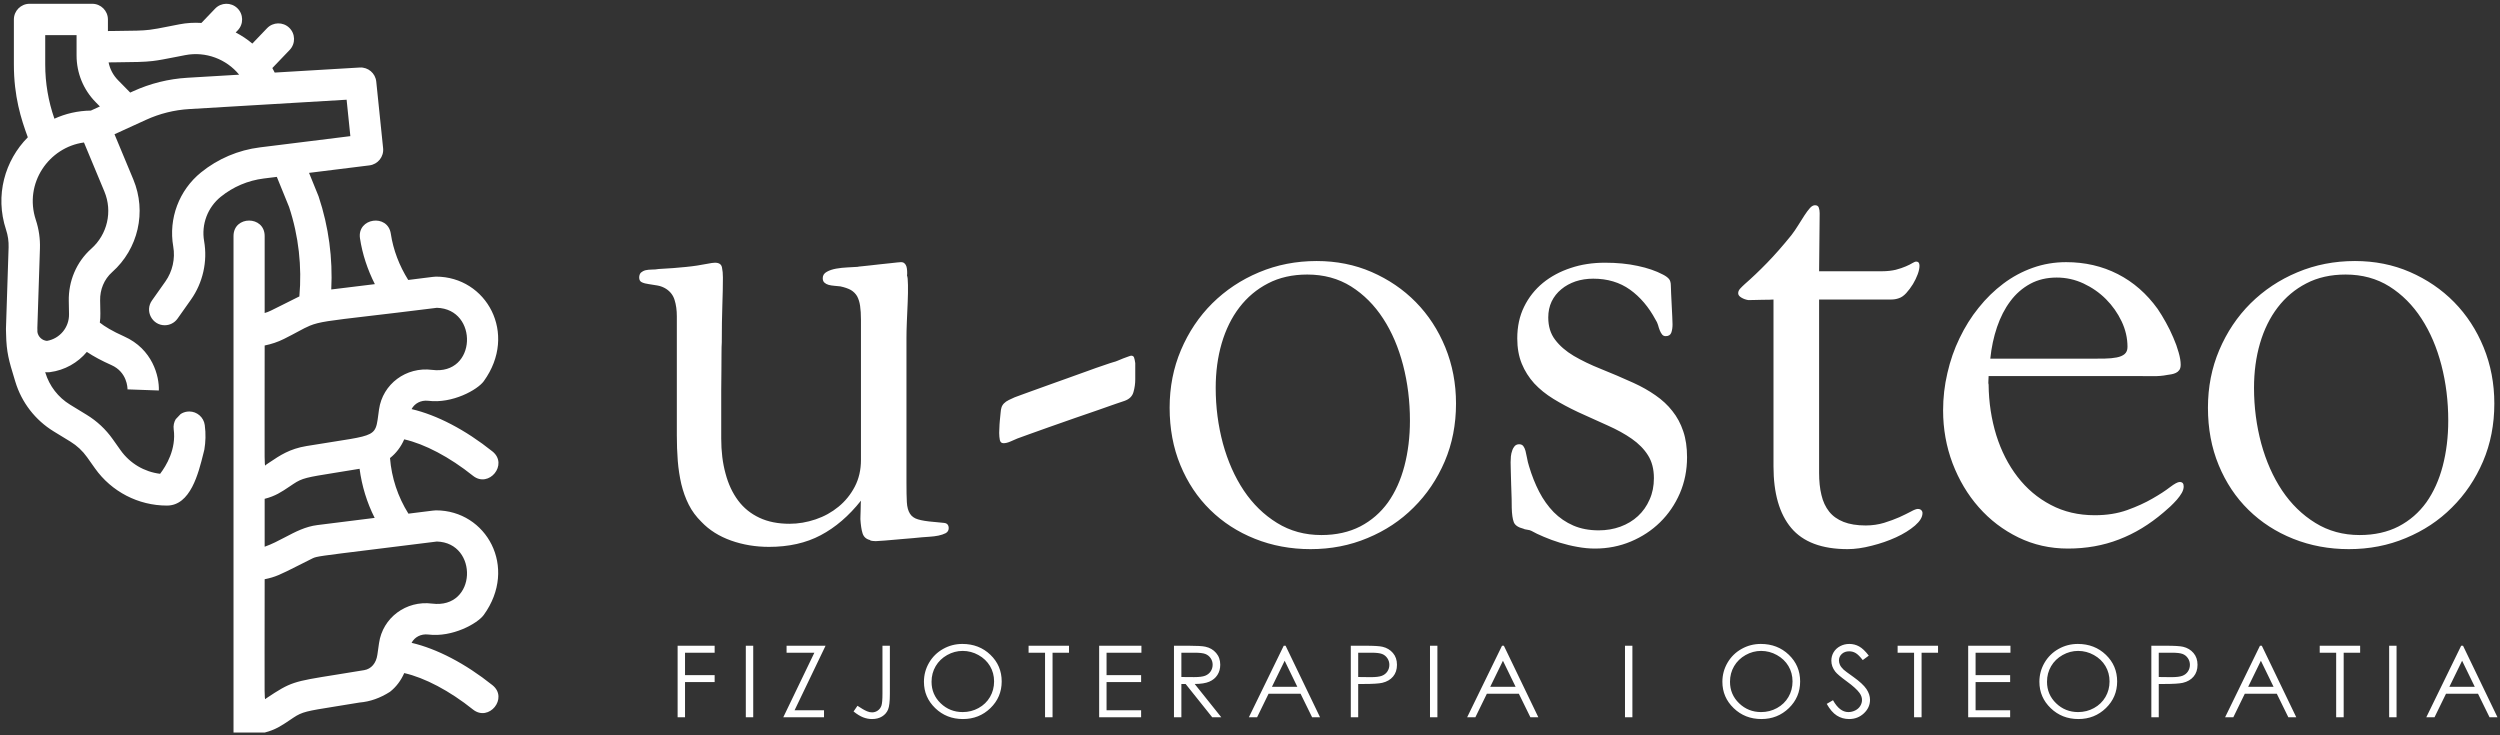 <svg width="646" height="190" viewBox="0 0 646 190" fill="none" xmlns="http://www.w3.org/2000/svg">
<rect x="0" y="0" width="646" height="190" fill="#333333" stroke="none"/>
<path fill-rule="evenodd" clip-rule="evenodd" d="M110.642 163.959C116.896 164.748 123.399 161.123 125.013 158.889C133.908 146.577 125.682 131.876 112.658 131.876C112.343 131.876 111.906 131.931 109.515 132.232C108.549 132.353 107.262 132.515 105.535 132.73C102.806 128.365 101.184 123.485 100.778 118.359C102.359 117.12 103.61 115.46 104.452 113.525C109.749 114.736 116.139 118.079 122.217 122.941C126.325 126.223 131.428 119.998 127.247 116.648C120.229 111.04 112.864 107.227 106.352 105.713C107.121 104.248 108.754 103.346 110.642 103.563C116.896 104.352 123.399 100.728 125.013 98.494C133.908 86.181 125.682 71.481 112.658 71.481C112.332 71.481 111.848 71.542 109.208 71.875C108.269 71.994 107.059 72.146 105.486 72.343C103.193 68.683 101.619 64.612 100.986 60.393C100.21 55.161 92.229 56.297 93.022 61.588C93.639 65.696 94.978 69.685 96.865 73.422C93.782 73.808 91.264 74.111 89.181 74.362L89.175 74.363C87.806 74.527 86.626 74.669 85.598 74.797C85.999 66.807 84.967 58.665 82.335 50.78C82.331 50.766 82.328 50.757 82.326 50.749C82.302 50.673 82.272 50.598 80.365 45.918L79.857 44.67L95.466 42.733C97.653 42.461 99.221 40.49 98.996 38.297L97.224 21.075C97.003 18.917 95.116 17.317 92.955 17.446L70.978 18.752L70.709 18.222C70.599 18.006 70.487 17.793 70.371 17.582L74.856 12.899C76.404 11.282 76.35 8.718 74.734 7.168C73.12 5.621 70.556 5.675 69.008 7.29L65.203 11.262C63.88 10.143 62.436 9.18 60.903 8.392L61.439 7.833C62.987 6.218 62.933 3.653 61.318 2.104C59.704 0.556 57.14 0.61 55.592 2.225L52.042 5.931C50.162 5.806 48.248 5.918 46.341 6.286C45.248 6.497 44.32 6.681 43.512 6.841C41.315 7.275 40.003 7.535 38.679 7.695C36.717 7.933 34.729 7.953 29.795 8.001C29.203 8.007 28.569 8.013 27.887 8.021V5.029C27.887 2.792 26.073 0.977 23.837 0.977H7.636C5.4 0.977 3.586 2.792 3.586 5.029V16.654C3.586 24.945 5.443 30.735 7.188 35.473C1.285 41.426 -1.378 50.451 1.565 59.365C2.052 60.838 2.273 62.372 2.223 63.922L1.538 85.003C1.524 85.44 1.536 85.872 1.573 86.296C1.663 91.084 2.311 93.211 3.748 97.93C3.82 98.164 3.893 98.404 3.968 98.652C5.591 104.007 9.114 108.562 13.887 111.481L18.186 114.109C19.893 115.154 21.348 116.512 22.508 118.147L24.552 121.032C28.828 127.059 35.762 130.641 43.136 130.641C49.22 130.641 51.274 122.35 52.575 117.098C52.654 116.781 52.73 116.476 52.803 116.184C53.134 114.221 53.215 112.094 52.91 109.838C52.636 107.805 50.896 106.328 48.901 106.328C48.721 106.328 48.538 106.341 48.355 106.365C47.731 106.45 47.158 106.672 46.666 106.998C46.252 107.445 45.833 107.886 45.407 108.324C44.961 109.08 44.757 109.986 44.883 110.923C45.577 116.063 42.937 120.383 41.373 122.43C37.302 121.936 33.575 119.749 31.159 116.343L29.114 113.458C27.316 110.922 25.06 108.814 22.41 107.194L18.112 104.566C15.036 102.685 12.765 99.749 11.719 96.297L11.682 96.177C11.91 96.191 12.139 96.198 12.371 96.198C12.546 96.198 12.721 96.188 12.895 96.165C16.755 95.66 20.103 93.723 22.439 90.934C24.194 92.102 26.296 93.229 28.773 94.331C32.87 96.153 32.954 100.208 32.951 100.665L32.952 100.614L41.046 100.902C41.177 97.252 39.432 90.201 32.063 86.926C28.991 85.559 27.038 84.346 25.795 83.37C25.901 82.605 25.949 81.822 25.935 81.028L25.873 77.614C25.823 74.893 26.859 72.202 28.986 70.309C35.701 64.337 37.935 54.734 34.453 46.376L29.586 34.691L34.332 32.52L34.423 32.48L34.513 32.438L34.531 32.429L37.723 30.97C41.264 29.352 45.028 28.413 48.912 28.182L68.736 27.004L68.898 26.995L89.564 25.767L90.532 35.18L73.722 37.268L73.482 37.298L67.167 38.082C61.59 38.774 56.331 41.006 51.959 44.54C46.264 49.142 43.507 56.483 44.766 63.7C45.315 66.843 44.574 70.14 42.732 72.744L39.263 77.653C37.352 80.354 39.324 84.045 42.565 84.045C43.835 84.045 45.086 83.448 45.876 82.333L49.345 77.424C52.423 73.07 53.663 67.56 52.745 62.306C51.993 57.989 53.642 53.597 57.05 50.844C60.244 48.261 64.089 46.63 68.165 46.123L71.532 45.706L74.692 53.469C77.212 61.074 78.03 68.942 77.358 76.596L77.364 76.594C77.185 76.678 77.002 76.767 76.812 76.862C75.164 77.685 73.893 78.322 72.906 78.816C69.875 80.335 69.524 80.51 69.156 80.63C69.108 80.646 69.059 80.66 69.004 80.677C68.868 80.718 68.694 80.771 68.389 80.88V60.99C68.389 55.659 60.34 55.666 60.34 60.99V189.294H68.389C71.182 188.567 72.664 187.568 74.865 186.085L74.865 186.085C75.162 185.884 75.473 185.675 75.802 185.456C78.102 183.922 79.29 183.731 86.566 182.565L86.567 182.565C88.304 182.286 90.387 181.952 92.915 181.531C95.634 181.309 98.253 180.371 100.779 178.757C102.359 177.517 103.611 175.858 104.453 173.921C109.749 175.133 116.14 178.474 122.218 183.339C126.326 186.62 131.428 180.395 127.248 177.045C120.229 171.437 112.865 167.624 106.353 166.109C107.116 164.644 108.754 163.741 110.642 163.959ZM112.888 139.932C123.661 140.236 123.271 157.44 111.647 155.97C104.948 155.109 98.879 159.611 97.94 166.198L97.514 169.18C97.203 171.371 95.932 172.86 94.113 173.163C91.235 173.642 88.823 174.028 86.772 174.355H86.772C75.658 176.13 75.177 176.207 68.827 180.426C68.777 180.459 68.732 180.507 68.692 180.549C68.638 180.606 68.593 180.654 68.555 180.649C68.345 180.621 68.348 178.986 68.368 168.35C68.376 163.89 68.388 157.846 68.388 149.673C71.186 149.103 72.277 148.553 77.209 146.067L77.21 146.066C78.131 145.602 79.185 145.071 80.409 144.459C80.462 144.433 80.512 144.408 80.56 144.383C80.663 144.331 80.757 144.283 80.853 144.238C81.836 143.776 82.97 143.636 95.759 142.058C100.027 141.531 105.595 140.845 112.888 139.932ZM75.801 125.06C78.101 123.526 79.29 123.335 86.565 122.168L86.566 122.168C88.303 121.889 90.386 121.555 92.915 121.134C93.501 125.559 94.801 129.843 96.813 133.825L82.015 135.677C78.924 136.058 76.317 137.428 73.66 138.824C71.97 139.712 70.258 140.612 68.388 141.274V128.897C71.179 128.17 72.661 127.172 74.859 125.692L74.859 125.691C75.158 125.49 75.47 125.28 75.801 125.06ZM77.053 85.661C78.264 85.01 79.143 84.537 80.062 84.161C82.501 83.161 85.219 82.843 95.153 81.678C99.494 81.168 105.213 80.498 112.888 79.538C123.681 79.84 123.242 97.062 111.647 95.575C104.948 94.722 98.879 99.211 97.94 105.801C97.871 106.292 97.811 106.746 97.756 107.166C97.5 109.111 97.339 110.339 96.69 111.2C95.578 112.675 93.034 113.072 86.128 114.148C84.182 114.452 81.889 114.809 79.185 115.26C74.847 115.982 72.346 117.665 69.67 119.466C69.392 119.653 69.112 119.842 68.827 120.031C68.772 120.068 68.723 120.127 68.68 120.18C68.629 120.241 68.586 120.293 68.55 120.289C68.352 120.266 68.354 118.549 68.372 107.426C68.379 103.016 68.388 97.126 68.388 89.277C70.103 88.927 71.777 88.38 73.363 87.587C74.925 86.806 76.093 86.178 77.053 85.661ZM47.877 14.242C53.139 13.226 58.491 15.259 61.796 19.298L48.432 20.092C43.544 20.382 38.808 21.562 34.356 23.599L33.647 23.923L30.5 20.72C29.241 19.438 28.404 17.847 28.062 16.122C28.639 16.116 29.184 16.11 29.701 16.105C35.009 16.05 37.236 16.027 39.436 15.769C41.027 15.583 42.602 15.274 45.318 14.741C46.074 14.593 46.919 14.427 47.877 14.242ZM24.722 26.4L25.81 27.507L23.476 28.575C20.086 28.618 16.91 29.37 14.06 30.672C12.484 26.156 11.685 21.444 11.685 16.654V9.081H19.786V14.332C19.786 18.873 21.538 23.159 24.722 26.4ZM9.256 56.823C6.133 47.365 12.633 38.034 21.697 36.817L26.976 49.493C29.124 54.649 27.743 60.572 23.603 64.253C19.706 67.721 17.68 72.683 17.773 77.763L17.836 81.176C17.898 84.588 15.467 87.507 12.134 88.085C10.877 87.98 9.858 87.021 9.665 85.784L9.661 85.057L9.651 84.763L10.32 64.185C10.402 61.68 10.043 59.202 9.256 56.823ZM245.145 136.484C245.145 137.042 244.879 137.479 244.37 137.77C243.838 138.037 243.209 138.256 242.483 138.401C241.757 138.547 240.983 138.644 240.184 138.693C239.385 138.741 238.708 138.79 238.2 138.838C237.812 138.886 237.062 138.959 235.901 139.057C234.897 139.119 233.84 139.218 232.728 139.322L232.727 139.322L232.198 139.372C231.214 139.465 230.259 139.544 229.343 139.619C229.065 139.642 228.79 139.665 228.52 139.687C227.358 139.784 226.608 139.833 226.293 139.833C226.243 139.833 226.152 139.826 226.019 139.817L226.018 139.816C225.896 139.808 225.739 139.796 225.543 139.784C225.132 139.76 224.89 139.687 224.793 139.542C223.801 139.299 223.172 138.717 222.881 137.795C222.591 136.872 222.422 135.659 222.325 134.131C222.325 133.912 222.325 133.524 222.349 133.038L222.353 132.948L222.354 132.947C222.376 132.47 222.397 132.013 222.397 131.534C222.397 131.049 222.397 130.588 222.422 130.151C222.433 129.963 222.444 129.805 222.452 129.68V129.68C222.463 129.53 222.47 129.427 222.47 129.374C219.348 133.305 215.888 136.29 212.064 138.304C208.265 140.318 203.812 141.313 198.706 141.313C195.27 141.313 192.003 140.779 188.929 139.687C185.856 138.595 183.291 136.994 181.258 134.858C179.903 133.524 178.79 132.044 177.967 130.393C177.144 128.768 176.515 126.996 176.055 125.104C175.62 123.211 175.305 121.197 175.135 119.062C174.966 116.926 174.893 114.742 174.893 112.461V81.741C174.893 80.139 174.7 78.732 174.313 77.518C173.95 76.305 173.199 75.334 172.111 74.631C171.457 74.218 170.731 73.927 169.933 73.781C169.11 73.636 168.36 73.514 167.658 73.417C166.956 73.32 166.351 73.175 165.892 72.957C165.408 72.762 165.166 72.326 165.166 71.719C165.166 71.161 165.335 70.724 165.625 70.433C165.94 70.166 166.327 69.947 166.811 69.826C167.271 69.729 167.828 69.656 168.432 69.656C169.061 69.656 169.642 69.608 170.199 69.511C172.909 69.365 175.257 69.195 177.265 68.977C179.274 68.782 181.089 68.492 182.686 68.176C183.194 68.079 183.63 68.006 183.92 67.958C184.235 67.909 184.501 67.885 184.743 67.885C185.783 67.885 186.388 68.273 186.558 69.098C186.727 69.899 186.8 70.772 186.8 71.719C186.8 73.757 186.751 76.159 186.654 78.926C186.558 81.716 186.509 84.871 186.509 88.438C186.461 89.142 186.437 90.137 186.437 91.447C186.437 92.757 186.437 94.213 186.412 95.815C186.388 97.441 186.364 99.115 186.364 100.862V105.909V110.277V113.311C186.364 116.635 186.727 119.644 187.477 122.361C188.203 125.104 189.292 127.409 190.744 129.35C192.172 131.267 194.011 132.747 196.238 133.791C198.44 134.834 201.053 135.344 204.03 135.344C206.305 135.344 208.531 134.955 210.757 134.203C212.984 133.451 214.944 132.359 216.686 130.927C218.404 129.52 219.808 127.797 220.873 125.759C221.937 123.72 222.47 121.415 222.47 118.843V82.59C222.47 81.231 222.397 80.042 222.252 79.047C222.107 78.052 221.841 77.227 221.478 76.548C221.091 75.892 220.558 75.359 219.881 74.946C219.179 74.558 218.283 74.243 217.146 74C216.662 73.951 216.154 73.903 215.622 73.854C215.065 73.806 214.581 73.733 214.121 73.612C213.686 73.49 213.323 73.296 213.032 73.029C212.742 72.786 212.596 72.374 212.596 71.864C212.596 71.161 212.96 70.602 213.637 70.239C214.315 69.85 215.137 69.583 216.081 69.413C217.025 69.244 217.993 69.147 219.009 69.098C220.026 69.049 220.897 69.001 221.599 68.952C221.744 68.904 222.107 68.855 222.712 68.807C223.293 68.758 223.995 68.685 224.793 68.588C225.592 68.492 226.463 68.394 227.358 68.297C228.254 68.225 229.101 68.127 229.899 68.03C230.698 67.933 231.375 67.861 231.883 67.812C232.416 67.763 232.706 67.739 232.803 67.739C233.19 67.739 233.505 67.836 233.723 68.055C233.965 68.273 234.134 68.54 234.231 68.88C234.328 69.219 234.376 69.583 234.401 70.02C234.425 70.433 234.425 70.845 234.376 71.233C234.521 71.5 234.594 72.301 234.618 73.636C234.642 74.971 234.618 76.451 234.546 78.125C234.473 79.775 234.401 81.45 234.328 83.172C234.255 84.871 234.231 86.254 234.231 87.298V124.691C234.231 126.826 234.255 128.501 234.328 129.763C234.401 131.024 234.666 131.995 235.126 132.723C235.562 133.427 236.264 133.936 237.207 134.203C238.151 134.495 239.506 134.713 241.249 134.858C241.457 134.877 241.659 134.895 241.855 134.912C242.684 134.984 243.401 135.047 244.007 135.125C244.758 135.222 245.145 135.684 245.145 136.484ZM293.35 98.023C293.35 99.115 293.205 100.207 292.891 101.299C292.6 102.391 291.826 103.143 290.592 103.58C290.083 103.738 289.371 103.986 288.456 104.304C288.108 104.425 287.731 104.556 287.325 104.696C286.229 105.099 285.023 105.516 283.717 105.967L283.714 105.968C283.29 106.115 282.856 106.265 282.412 106.419C280.891 106.921 279.32 107.472 277.686 108.046L277.229 108.207C277.038 108.274 276.846 108.341 276.653 108.409C275.837 108.695 275.038 108.976 274.255 109.252L274.254 109.252C273.108 109.656 271.996 110.048 270.917 110.423C269.633 110.887 268.433 111.314 267.335 111.705L267.32 111.71C266.872 111.87 266.442 112.023 266.029 112.17C265.228 112.465 264.552 112.708 263.997 112.907C263.547 113.069 263.176 113.202 262.883 113.311C262.492 113.489 262.074 113.667 261.611 113.865C261.444 113.936 261.272 114.01 261.093 114.087C260.439 114.378 259.834 114.524 259.326 114.524C258.794 114.524 258.479 114.257 258.358 113.699C258.261 113.165 258.189 112.558 258.189 111.879C258.189 111.736 258.199 111.499 258.213 111.183L258.213 111.181C258.217 111.093 258.221 110.998 258.225 110.898C258.229 110.809 258.233 110.715 258.237 110.617L258.238 110.585C258.262 109.964 258.287 109.319 258.358 108.652L258.381 108.44L258.381 108.436C258.446 107.833 258.508 107.25 258.552 106.686C258.6 106.079 258.672 105.643 258.769 105.352C258.987 104.551 259.64 103.871 260.681 103.361C261.722 102.828 262.69 102.44 263.585 102.148C263.872 102.039 264.282 101.891 264.81 101.7C265.219 101.552 265.698 101.379 266.247 101.178C266.964 100.924 267.755 100.637 268.61 100.327L268.61 100.327C269.226 100.104 269.876 99.868 270.554 99.625C271.238 99.383 271.931 99.132 272.637 98.877L272.638 98.876C273.63 98.518 274.649 98.149 275.709 97.78C276.946 97.328 278.148 96.898 279.307 96.484L279.319 96.48C279.834 96.296 280.341 96.115 280.839 95.936C282.485 95.33 283.913 94.82 285.171 94.408C286.429 93.971 287.3 93.68 287.833 93.534C288.027 93.51 288.341 93.388 288.825 93.194C289.051 93.099 289.283 93.004 289.514 92.908C289.755 92.809 289.995 92.71 290.229 92.612C290.489 92.52 290.735 92.429 290.971 92.342L290.971 92.341C291.174 92.266 291.37 92.194 291.56 92.127C291.947 91.981 292.189 91.908 292.286 91.908C292.673 91.908 292.915 92.053 293.036 92.369C293.157 92.684 293.254 93.17 293.35 93.825V98.023ZM340.225 67.448C345.331 67.448 350.074 68.394 354.43 70.287C358.81 72.204 362.609 74.776 365.852 78.076C369.095 81.377 371.636 85.284 373.475 89.772C375.314 94.286 376.234 99.115 376.234 104.284C376.234 109.671 375.266 114.67 373.306 119.256C371.346 123.818 368.659 127.797 365.272 131.146C361.908 134.519 357.939 137.139 353.365 139.032C348.816 140.949 343.903 141.896 338.652 141.896C333.522 141.896 328.706 140.998 324.278 139.226C319.825 137.455 315.977 134.955 312.71 131.752C309.443 128.549 306.878 124.715 305.015 120.202C303.151 115.713 302.232 110.738 302.232 105.352C302.232 100.037 303.2 95.063 305.16 90.452C307.12 85.841 309.806 81.813 313.242 78.392C316.679 74.995 320.696 72.301 325.342 70.36C329.964 68.418 334.925 67.448 340.225 67.448ZM364.328 108.676C364.328 103.701 363.747 98.945 362.561 94.359C361.375 89.797 359.657 85.769 357.407 82.323C355.156 78.853 352.397 76.087 349.13 74.024C345.839 71.962 342.064 70.942 337.805 70.942C333.981 70.942 330.594 71.695 327.665 73.223C324.738 74.728 322.269 76.814 320.26 79.436C318.252 82.056 316.728 85.162 315.687 88.705C314.646 92.272 314.138 96.106 314.138 100.231C314.138 105.206 314.767 109.986 316.001 114.597C317.26 119.183 319.051 123.235 321.398 126.754C323.745 130.248 326.6 133.038 329.989 135.125C333.352 137.212 337.176 138.256 341.435 138.256C345.258 138.256 348.622 137.503 351.502 136.023C354.382 134.519 356.753 132.456 358.665 129.811C360.553 127.142 361.956 124.011 362.9 120.42C363.844 116.805 364.328 112.898 364.328 108.676ZM435.934 118.139C435.934 121.512 435.305 124.618 434.071 127.482C432.813 130.369 431.118 132.844 428.965 134.955C426.811 137.067 424.294 138.717 421.414 139.93C418.511 141.143 415.437 141.75 412.122 141.75C410.646 141.75 409.145 141.604 407.572 141.313C406.024 141.046 404.499 140.658 403.047 140.221C401.571 139.76 400.216 139.275 398.933 138.717C397.65 138.183 396.586 137.673 395.739 137.188C395.497 137.042 395.134 136.945 394.601 136.872C394.093 136.8 393.779 136.727 393.682 136.63C392.302 136.29 391.479 135.732 391.165 134.931C390.85 134.106 390.681 132.893 390.633 131.218V131.217C390.633 130.853 390.633 130.077 390.608 128.937C390.587 127.943 390.546 126.871 390.503 125.739L390.487 125.322C390.442 124.109 390.417 122.982 390.395 121.921V121.92L390.391 121.73C390.385 121.463 390.379 121.215 390.374 120.987L390.366 120.681C390.352 120.114 390.342 119.693 390.342 119.426C390.342 118.94 390.366 118.455 390.415 117.921C390.463 117.412 390.584 116.902 390.753 116.441C390.899 115.955 391.141 115.567 391.407 115.252C391.697 114.961 392.085 114.791 392.544 114.791C393.028 114.791 393.367 114.961 393.609 115.252C393.851 115.567 394.045 115.98 394.19 116.514L394.196 116.541C394.316 117.045 394.458 117.642 394.577 118.31C394.698 119.013 394.867 119.741 395.11 120.493C395.811 122.847 396.683 125.055 397.723 127.069C398.764 129.083 400.022 130.83 401.474 132.335C402.95 133.815 404.644 134.98 406.556 135.805C408.468 136.63 410.646 137.043 413.114 137.043C415.098 137.043 416.962 136.727 418.704 136.096C420.471 135.441 421.971 134.543 423.254 133.354C424.536 132.165 425.528 130.757 426.254 129.083C427.004 127.433 427.368 125.589 427.368 123.551C427.368 121.221 426.859 119.256 425.843 117.654C424.827 116.029 423.423 114.621 421.656 113.383C419.89 112.146 417.809 111.005 415.413 109.938C413.88 109.254 412.288 108.532 410.637 107.782L410.631 107.779C409.703 107.358 408.756 106.928 407.79 106.492C405.467 105.4 403.337 104.259 401.401 103.071C399.466 101.881 397.82 100.547 396.44 99.067C395.085 97.562 393.996 95.863 393.222 93.971C392.448 92.078 392.06 89.894 392.06 87.443C392.06 84.41 392.641 81.668 393.827 79.265C395.013 76.839 396.634 74.8 398.691 73.102C400.748 71.428 403.144 70.142 405.878 69.244C408.613 68.321 411.565 67.885 414.735 67.885C417.809 67.885 420.616 68.152 423.181 68.71C425.722 69.244 427.9 69.996 429.691 70.942C430.417 71.306 430.925 71.695 431.263 72.083C431.578 72.447 431.748 73.053 431.748 73.854C431.748 74.291 431.772 74.946 431.82 75.868C431.869 76.814 431.917 77.785 431.965 78.829C432.014 79.872 432.062 80.867 432.111 81.789C432.159 82.711 432.183 83.391 432.183 83.803C432.183 84.604 432.086 85.332 431.869 85.939C431.651 86.545 431.167 86.861 430.417 86.861C430.03 86.861 429.715 86.715 429.497 86.448C429.255 86.157 429.062 85.793 428.892 85.381C428.723 84.944 428.553 84.483 428.432 83.973C428.287 83.488 428.069 83.027 427.779 82.59C426.036 79.338 423.835 76.742 421.197 74.849C418.535 72.957 415.389 72.01 411.686 72.01C410.041 72.01 408.516 72.253 407.112 72.714C405.733 73.199 404.499 73.854 403.434 74.752C402.369 75.626 401.547 76.669 400.942 77.907C400.361 79.144 400.071 80.503 400.071 82.032C400.071 84.313 400.651 86.23 401.837 87.783C403.023 89.36 404.62 90.743 406.653 91.957C408.685 93.146 411.033 94.286 413.719 95.354C416.381 96.422 419.188 97.611 422.116 98.945C424.197 99.892 426.085 100.959 427.779 102.148C429.497 103.337 430.949 104.672 432.135 106.201C433.345 107.705 434.289 109.452 434.942 111.418C435.62 113.383 435.934 115.64 435.934 118.139ZM496.772 132.578C496.772 133.621 496.118 134.688 494.836 135.805C493.529 136.921 491.908 137.94 489.947 138.838C487.987 139.736 485.882 140.464 483.632 141.022C481.381 141.604 479.324 141.896 477.412 141.896C470.757 141.896 465.893 140.051 462.844 136.412C459.795 132.771 458.27 127.457 458.27 120.493V77.397C458.239 77.397 458.154 77.402 458.02 77.409C457.844 77.418 457.584 77.432 457.254 77.445C456.673 77.47 456.02 77.47 455.294 77.47C454.604 77.47 453.938 77.493 453.272 77.517L453.237 77.518C452.583 77.543 452.1 77.543 451.761 77.543C451.156 77.445 450.551 77.251 449.994 76.912C449.413 76.572 449.147 76.208 449.147 75.771C449.147 75.334 449.317 74.946 449.679 74.558C450.018 74.194 450.405 73.806 450.841 73.417C452.68 71.816 454.616 69.972 456.625 67.909C458.633 65.847 460.715 63.468 462.892 60.775C463.497 59.974 464.102 59.125 464.659 58.203C465.24 57.305 465.772 56.48 466.256 55.679C466.765 54.903 467.224 54.272 467.684 53.762C468.12 53.277 468.555 53.034 468.991 53.034C469.499 53.034 469.838 53.228 469.983 53.665C470.128 54.077 470.201 54.563 470.201 55.097L470.056 70.093H486.293C487.649 70.093 488.858 69.947 489.875 69.705C490.891 69.438 491.738 69.147 492.464 68.831C493.166 68.54 493.722 68.249 494.158 67.982C494.569 67.739 494.908 67.594 495.15 67.594C495.707 67.594 495.997 67.958 495.997 68.662C495.997 69.268 495.852 70.02 495.537 70.869C495.223 71.719 494.812 72.568 494.303 73.417C493.771 74.291 493.19 75.043 492.561 75.747C491.932 76.426 491.303 76.863 490.673 77.057C490.02 77.3 489.342 77.397 488.616 77.397H486.438H470.056V122.192C470.056 124.327 470.249 126.244 470.661 127.918C471.048 129.593 471.725 131.024 472.645 132.189C473.565 133.354 474.799 134.228 476.372 134.858C477.92 135.465 479.832 135.781 482.107 135.781C483.801 135.781 485.398 135.538 486.85 135.101C488.326 134.64 489.633 134.155 490.794 133.645C491.956 133.111 492.948 132.626 493.771 132.189C494.594 131.728 495.199 131.51 495.562 131.51C495.949 131.51 496.239 131.607 496.457 131.825C496.675 132.044 496.772 132.286 496.772 132.578ZM564.264 125.686C564.264 126.195 564.119 126.754 563.78 127.36C563.441 127.943 563.03 128.525 562.498 129.132C561.99 129.714 561.409 130.297 560.804 130.879C560.359 131.289 559.914 131.674 559.488 132.041C559.335 132.173 559.184 132.303 559.037 132.432C555.431 135.514 551.608 137.843 547.542 139.396C543.477 140.974 539.072 141.75 534.353 141.75C529.731 141.75 525.448 140.779 521.528 138.862C517.607 136.945 514.195 134.349 511.316 131.073C508.436 127.821 506.185 124.011 504.54 119.717C502.918 115.398 502.096 110.836 502.096 106.055C502.096 102.779 502.459 99.576 503.209 96.397C503.935 93.218 504.975 90.209 506.355 87.37C507.734 84.507 509.355 81.886 511.291 79.508C513.203 77.106 515.333 75.043 517.656 73.296C520.003 71.525 522.544 70.166 525.279 69.195C528.013 68.225 530.893 67.739 533.87 67.739C538.734 67.739 543.186 68.758 547.228 70.821C551.269 72.883 554.705 75.892 557.537 79.824C558.239 80.867 558.964 82.032 559.666 83.318C560.368 84.58 561.022 85.89 561.578 87.225C562.159 88.535 562.619 89.821 562.958 91.059C563.321 92.296 563.49 93.364 563.49 94.262C563.49 94.82 563.369 95.281 563.151 95.597C562.909 95.936 562.619 96.179 562.256 96.349C561.893 96.518 561.53 96.64 561.118 96.713C560.825 96.765 560.555 96.804 560.311 96.84C560.213 96.855 560.119 96.869 560.029 96.882C558.844 97.125 557.561 97.222 556.182 97.198C554.826 97.174 553.326 97.174 551.729 97.174H513.856C513.856 97.212 513.855 97.266 513.852 97.335C513.849 97.407 513.844 97.496 513.839 97.602C513.83 97.777 513.819 97.998 513.808 98.266C513.76 98.873 513.784 99.236 513.856 99.382C513.905 104.017 514.583 108.385 515.841 112.461C517.123 116.538 518.938 120.105 521.31 123.187C523.682 126.268 526.537 128.695 529.925 130.466C533.313 132.262 537.088 133.135 541.299 133.135C544.372 133.135 547.155 132.699 549.672 131.801C552.164 130.903 554.342 129.908 556.182 128.84C558.045 127.773 559.545 126.802 560.731 125.88C561.917 124.982 562.74 124.545 563.224 124.545C563.926 124.545 564.264 124.909 564.264 125.686ZM549.744 89.627C549.744 87.37 549.236 85.162 548.22 83.027C547.203 80.891 545.848 78.974 544.179 77.3C542.509 75.626 540.549 74.267 538.371 73.248C536.169 72.228 533.87 71.719 531.45 71.719C528.909 71.719 526.61 72.253 524.601 73.345C522.593 74.437 520.874 75.941 519.471 77.834C518.043 79.727 516.906 81.959 516.034 84.507C515.163 87.079 514.583 89.797 514.292 92.684H539.968C541.323 92.684 542.606 92.684 543.816 92.66C545.026 92.636 546.066 92.539 546.937 92.369C547.808 92.199 548.51 91.908 548.994 91.496C549.503 91.059 549.744 90.452 549.744 89.627ZM608.525 67.448C613.632 67.448 618.375 68.394 622.731 70.287C627.111 72.204 630.91 74.776 634.153 78.076C637.396 81.377 639.937 85.284 641.776 89.772C643.614 94.286 644.534 99.115 644.534 104.284C644.534 109.671 643.566 114.67 641.606 119.256C639.646 123.818 636.96 127.797 633.572 131.146C630.208 134.519 626.239 137.139 621.666 139.032C617.116 140.949 612.204 141.896 606.952 141.896C601.822 141.896 597.006 140.998 592.578 139.226C588.125 137.455 584.277 134.955 581.011 131.752C577.744 128.549 575.178 124.715 573.315 120.202C571.452 115.713 570.532 110.738 570.532 105.352C570.532 100.037 571.5 95.063 573.46 90.452C575.421 85.841 578.107 81.813 581.543 78.392C584.979 74.995 588.996 72.301 593.643 70.36C598.265 68.418 603.226 67.448 608.525 67.448ZM632.628 108.676C632.628 103.701 632.048 98.945 630.862 94.359C629.676 89.797 627.958 85.769 625.707 82.323C623.457 78.853 620.698 76.087 617.431 74.024C614.14 71.962 610.365 70.942 606.105 70.942C602.282 70.942 598.894 71.695 595.966 73.223C593.038 74.728 590.569 76.814 588.561 79.436C586.552 82.056 585.028 85.162 583.987 88.705C582.946 92.272 582.438 96.106 582.438 100.231C582.438 105.206 583.068 109.986 584.302 114.597C585.56 119.183 587.351 123.235 589.698 126.754C592.045 130.248 594.901 133.038 598.289 135.125C601.653 137.212 605.476 138.256 609.736 138.256C613.559 138.256 616.923 137.503 619.802 136.023C622.682 134.519 625.054 132.456 626.966 129.811C628.853 127.142 630.257 124.011 631.201 120.42C632.144 116.805 632.628 112.898 632.628 108.676ZM184.664 166.857H175.096V185.338H177.01V176.252H184.664V174.45H177.01V168.658H184.664V166.857ZM194.633 166.857H192.719V185.338H194.633V166.857ZM203.251 166.857V168.658H210.436L202.401 185.338H212.925V183.536H205.32L213.324 166.857H203.251ZM229.942 166.857H228.028V179.268C228.028 180.782 227.94 181.803 227.763 182.331C227.586 182.858 227.271 183.283 226.824 183.601C226.376 183.918 225.88 184.077 225.336 184.077C224.919 184.077 224.494 183.987 224.06 183.802C223.4 183.528 222.572 183.051 221.57 182.378L220.561 183.845C221.469 184.574 222.301 185.08 223.05 185.368C223.798 185.655 224.56 185.801 225.331 185.801C226.35 185.801 227.222 185.578 227.94 185.128C228.662 184.681 229.171 184.081 229.481 183.335C229.787 182.584 229.942 181.25 229.942 179.332V166.857ZM255.919 169.195C253.975 167.329 251.556 166.393 248.668 166.393C246.888 166.393 245.231 166.822 243.703 167.681C242.17 168.538 240.961 169.727 240.075 171.241C239.189 172.76 238.746 174.403 238.746 176.179C238.746 178.843 239.721 181.112 241.665 182.987C243.61 184.862 245.997 185.801 248.823 185.801C251.618 185.801 253.984 184.857 255.928 182.974C257.868 181.091 258.838 178.796 258.838 176.089C258.838 173.36 257.864 171.061 255.919 169.195ZM244.74 169.263C246.006 168.551 247.344 168.195 248.752 168.195C250.192 168.195 251.552 168.551 252.832 169.263C254.112 169.976 255.109 170.924 255.813 172.108C256.517 173.292 256.872 174.618 256.872 176.084C256.872 177.56 256.517 178.899 255.813 180.104C255.109 181.31 254.125 182.262 252.863 182.957C251.605 183.652 250.236 184 248.752 184C246.538 184 244.642 183.244 243.07 181.73C241.497 180.22 240.713 178.367 240.713 176.175C240.713 174.69 241.067 173.347 241.776 172.138C242.489 170.932 243.477 169.976 244.74 169.263ZM265.787 166.857V168.658H270.039V185.338H271.979V168.658H276.231V166.857H265.787ZM294.944 166.857H284.021V185.338H294.864V183.536H285.934V176.252H294.864V174.45H285.934V168.658H294.944V166.857ZM307.163 166.857H303.354V185.338H305.267V176.741H306.366L313.235 185.338H315.579L308.709 176.741C310.312 176.732 311.57 176.535 312.478 176.145C313.391 175.754 314.091 175.179 314.578 174.416C315.069 173.656 315.313 172.772 315.313 171.769C315.313 170.563 314.958 169.547 314.245 168.723C313.537 167.895 312.615 167.359 311.477 167.11C310.724 166.943 309.285 166.857 307.163 166.857ZM305.267 174.939V168.658H308.642C309.953 168.658 310.892 168.766 311.455 168.984C312.022 169.203 312.478 169.564 312.824 170.07C313.174 170.576 313.346 171.142 313.346 171.76C313.346 172.4 313.174 172.974 312.832 173.489C312.487 174.004 312.008 174.377 311.398 174.613C310.786 174.849 309.842 174.965 308.563 174.965L305.267 174.939ZM341.099 185.338L332.196 166.857H331.718L322.709 185.338H324.835L327.798 179.263H336.068L339.049 185.338H341.099ZM328.675 177.461L331.957 170.735L335.226 177.461H328.675ZM352.849 166.857H349.045V185.338H350.958V176.741H352.323C354.692 176.741 356.308 176.642 357.177 176.441C358.359 176.162 359.289 175.625 359.963 174.827C360.64 174.025 360.977 173.013 360.977 171.782C360.977 170.559 360.631 169.542 359.936 168.736C359.245 167.925 358.355 167.393 357.265 167.131C356.503 166.947 355.028 166.857 352.849 166.857ZM350.958 174.939V168.658H354.333C355.626 168.658 356.552 168.766 357.119 168.984C357.686 169.203 358.146 169.568 358.492 170.083C358.838 170.597 359.01 171.168 359.01 171.786C359.01 172.421 358.838 173 358.492 173.515C358.146 174.03 357.668 174.399 357.061 174.63C356.454 174.862 355.498 174.977 354.192 174.977L350.958 174.939ZM371.424 166.857H369.511V185.338H371.424V166.857ZM397.504 185.338L388.601 166.857H388.122L379.113 185.338H381.239L384.202 179.263H392.472L395.453 185.338H397.504ZM385.079 177.461L388.361 170.735L391.63 177.461H385.079ZM421.811 166.857H419.897V185.338H421.811V166.857ZM462.237 169.195C460.293 167.329 457.874 166.393 454.986 166.393C453.206 166.393 451.549 166.822 450.021 167.681C448.488 168.538 447.279 169.727 446.393 171.241C445.507 172.76 445.064 174.403 445.064 176.179C445.064 178.843 446.039 181.112 447.983 182.987C449.928 184.862 452.315 185.801 455.141 185.801C457.936 185.801 460.301 184.857 462.246 182.974C464.186 181.091 465.156 178.796 465.156 176.089C465.156 173.36 464.181 171.061 462.237 169.195ZM451.057 169.263C452.324 168.551 453.662 168.195 455.07 168.195C456.51 168.195 457.87 168.551 459.15 169.263C460.43 169.976 461.427 170.924 462.131 172.108C462.835 173.292 463.189 174.618 463.189 176.084C463.189 177.56 462.835 178.899 462.131 180.104C461.427 181.31 460.443 182.262 459.181 182.957C457.923 183.652 456.554 184 455.07 184C452.856 184 450.96 183.244 449.388 181.73C447.815 180.22 447.031 178.367 447.031 176.175C447.031 174.69 447.385 173.347 448.094 172.138C448.807 170.932 449.795 169.976 451.057 169.263ZM473.646 180.936L472.025 181.88C472.822 183.292 473.694 184.3 474.638 184.9C475.581 185.501 476.636 185.801 477.796 185.801C479.302 185.801 480.582 185.308 481.636 184.317C482.686 183.33 483.213 182.163 483.213 180.825C483.213 179.894 482.903 178.967 482.288 178.045C481.672 177.127 480.533 176.076 478.877 174.892C477.477 173.897 476.649 173.279 476.401 173.047C475.94 172.601 475.621 172.194 475.448 171.816C475.276 171.438 475.187 171.048 475.187 170.649C475.187 169.984 475.435 169.431 475.927 168.976C476.419 168.525 477.052 168.298 477.827 168.298C478.425 168.298 478.979 168.444 479.488 168.74C479.998 169.032 480.613 169.641 481.335 170.563L482.894 169.418C482.017 168.264 481.185 167.47 480.4 167.041C479.617 166.608 478.771 166.393 477.867 166.393C477.017 166.393 476.232 166.582 475.506 166.964C474.78 167.346 474.217 167.865 473.818 168.525C473.42 169.186 473.22 169.92 473.22 170.722C473.22 171.735 473.557 172.678 474.235 173.549C474.625 174.068 475.617 174.909 477.212 176.076C478.802 177.23 479.891 178.221 480.489 179.04C480.923 179.636 481.14 180.241 481.14 180.859C481.14 181.404 480.994 181.919 480.697 182.403C480.405 182.888 479.976 183.279 479.413 183.566C478.85 183.854 478.248 184 477.606 184C476.108 184 474.789 182.979 473.646 180.936ZM490.344 166.857V168.658H494.596V185.338H496.536V168.658H500.788V166.857H490.344ZM519.501 166.857H508.578V185.338H519.421V183.536H510.491V176.252H519.421V174.45H510.491V168.658H519.501V166.857ZM544.153 169.195C542.209 167.329 539.79 166.393 536.902 166.393C535.122 166.393 533.465 166.822 531.937 167.681C530.404 168.538 529.195 169.727 528.309 171.241C527.423 172.76 526.98 174.403 526.98 176.179C526.98 178.843 527.955 181.112 529.899 182.987C531.844 184.862 534.231 185.801 537.057 185.801C539.852 185.801 542.217 184.857 544.162 182.974C546.102 181.091 547.072 178.796 547.072 176.089C547.072 173.36 546.097 171.061 544.153 169.195ZM532.973 169.263C534.24 168.551 535.578 168.195 536.986 168.195C538.426 168.195 539.786 168.551 541.066 169.263C542.346 169.976 543.343 170.924 544.047 172.108C544.751 173.292 545.106 174.618 545.106 176.084C545.106 177.56 544.751 178.899 544.047 180.104C543.343 181.31 542.359 182.262 541.097 182.957C539.839 183.652 538.47 184 536.986 184C534.772 184 532.876 183.244 531.304 181.73C529.731 180.22 528.947 178.367 528.947 176.175C528.947 174.69 529.301 173.347 530.01 172.138C530.723 170.932 531.711 169.976 532.973 169.263ZM559.712 166.857H555.907V185.338H557.821V176.741H559.185C561.555 176.741 563.172 176.642 564.04 176.441C565.222 176.162 566.153 175.625 566.826 174.827C567.503 174.025 567.84 173.013 567.84 171.782C567.84 170.559 567.494 169.542 566.799 168.736C566.108 167.925 565.218 167.393 564.128 167.131C563.366 166.947 561.892 166.857 559.712 166.857ZM557.821 174.939V168.658H561.196C562.489 168.658 563.415 168.766 563.982 168.984C564.549 169.203 565.01 169.568 565.355 170.083C565.701 170.597 565.873 171.168 565.873 171.786C565.873 172.421 565.701 173 565.355 173.515C565.01 174.03 564.531 174.399 563.925 174.63C563.318 174.862 562.361 174.977 561.054 174.977L557.821 174.939ZM593.356 185.338L584.453 166.857H583.975L574.966 185.338H577.092L580.055 179.263H588.325L591.306 185.338H593.356ZM580.932 177.461L584.214 170.735L587.483 177.461H580.932ZM599.415 166.857V168.658H603.666V185.338H605.606V168.658H609.859V166.857H599.415ZM619.27 166.857H617.356V185.338H619.27V166.857ZM645.349 185.338L636.446 166.857H635.967L626.958 185.338H629.084L632.048 179.263H640.317L643.298 185.338H645.349ZM632.924 177.461L636.207 170.735L639.476 177.461H632.924Z" fill="white"/>
</svg>
